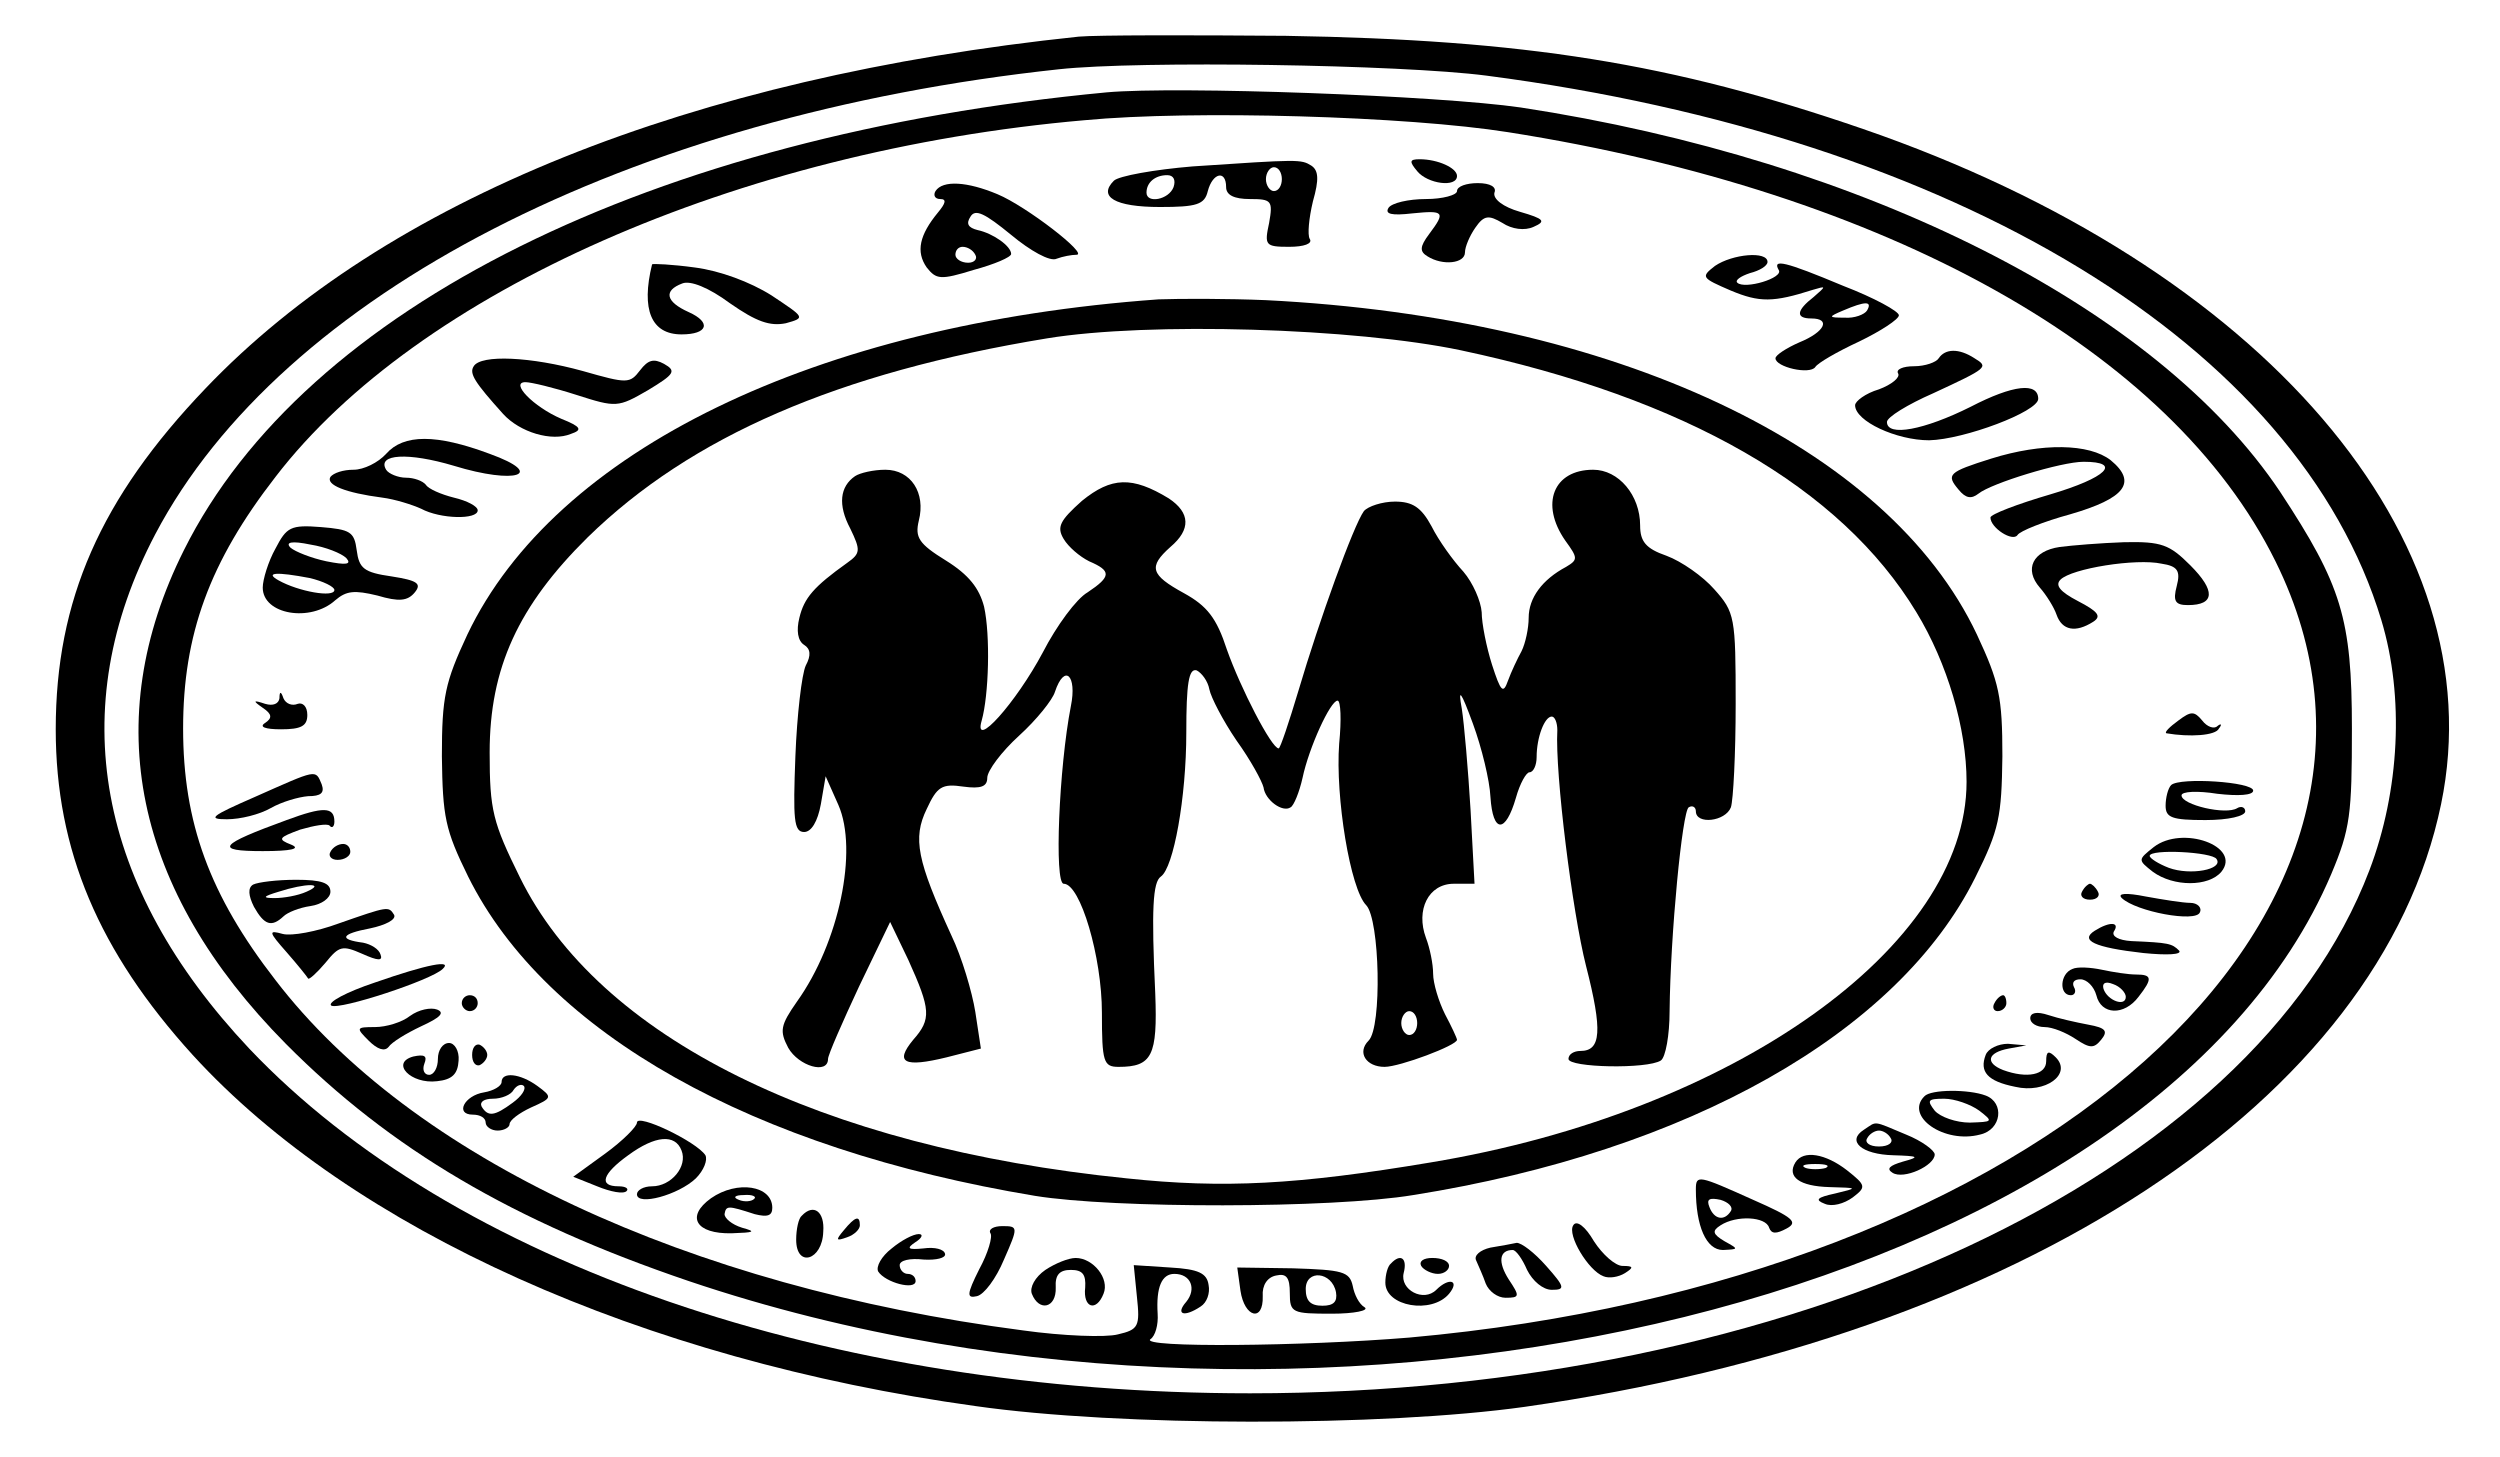 <?xml version="1.0" standalone="no"?>
<!DOCTYPE svg PUBLIC "-//W3C//DTD SVG 20010904//EN"
 "http://www.w3.org/TR/2001/REC-SVG-20010904/DTD/svg10.dtd">
<svg version="1.0" xmlns="http://www.w3.org/2000/svg"
 width="314pt" height="183pt" viewBox="0 0 314 183"
 preserveAspectRatio="xMidYMid meet">

<g transform="translate(0,183) scale(0.1,-0.1)"
fill="#000000" stroke="none">
<path d="M1355 1784 c-487 -51 -871 -205 -1097 -442 -132 -138 -188 -266 -188
-428 0 -152 54 -279 172 -409 200 -219 564 -383 983 -441 181 -26 512 -26 690
-1 624 89 1074 385 1151 757 69 333 -224 675 -726 848 -241 83 -425 112 -725
117 -121 1 -238 1 -260 -1z m512 -49 c591 -77 1020 -339 1124 -684 29 -96 23
-214 -15 -314 -146 -384 -730 -657 -1406 -657 -527 0 -1001 163 -1257 433
-192 204 -233 427 -118 646 159 302 595 526 1135 584 101 11 429 6 537 -8z"/>
<path d="M1390 1714 c-571 -54 -1007 -270 -1159 -575 -107 -214 -63 -427 128
-620 131 -132 285 -223 506 -298 808 -273 1838 -18 2063 511 24 57 26 75 26
183 0 138 -13 180 -90 297 -154 231 -521 417 -954 483 -103 15 -431 27 -520
19z m504 -50 c476 -75 833 -274 964 -539 220 -444 -295 -904 -1088 -975 -133
-11 -340 -13 -325 -2 6 4 10 18 9 32 -2 33 5 50 21 50 21 0 28 -19 15 -35 -14
-16 -3 -20 18 -6 8 5 12 17 10 27 -2 15 -13 20 -48 22 l-46 3 4 -40 c4 -37 2
-41 -24 -47 -15 -4 -69 -2 -119 5 -422 55 -768 217 -939 440 -83 107 -116 198
-116 316 0 118 33 209 116 316 178 232 580 410 1016 448 137 13 406 5 532 -15z"/>
<path d="M1498 1621 c-48 -4 -93 -12 -99 -18 -20 -20 1 -33 58 -33 46 0 56 3
60 20 6 23 23 27 23 5 0 -10 10 -15 30 -15 27 0 29 -2 24 -30 -6 -28 -5 -30
25 -30 19 0 30 4 26 10 -3 5 -1 26 4 47 8 28 7 39 -2 45 -13 8 -15 8 -149 -1z
m112 -16 c0 -8 -4 -15 -10 -15 -5 0 -10 7 -10 15 0 8 5 15 10 15 6 0 10 -7 10
-15z m-136 -10 c-6 -16 -34 -21 -34 -7 0 13 11 22 26 22 8 0 11 -6 8 -15z"/>
<path d="M1780 1615 c13 -16 50 -21 50 -6 0 10 -24 21 -47 21 -13 0 -13 -3 -3
-15z"/>
<path d="M1175 1590 c-3 -5 -1 -10 6 -10 8 0 7 -5 -3 -17 -23 -28 -28 -49 -14
-69 12 -15 17 -16 59 -3 26 7 47 16 47 20 0 10 -23 26 -42 30 -12 3 -15 8 -9
17 6 10 18 4 51 -23 24 -20 49 -34 57 -30 8 3 19 5 25 5 16 0 -63 61 -99 76
-38 16 -69 18 -78 4z m50 -80 c3 -5 -1 -10 -9 -10 -9 0 -16 5 -16 10 0 6 4 10
9 10 6 0 13 -4 16 -10z"/>
<path d="M1830 1590 c0 -5 -18 -10 -39 -10 -22 0 -43 -5 -47 -11 -5 -8 4 -10
30 -7 40 4 42 2 21 -26 -12 -16 -12 -22 -2 -28 19 -12 47 -9 47 5 0 7 6 21 13
31 11 16 17 16 34 6 12 -8 28 -10 39 -5 16 7 14 10 -17 19 -21 6 -34 16 -32
24 3 7 -5 12 -21 12 -14 0 -26 -4 -26 -10z"/>
<path d="M2154 1496 c-18 -14 -17 -15 20 -31 36 -15 53 -15 103 1 17 5 17 5 1
-9 -22 -17 -23 -27 -3 -27 25 0 17 -17 -15 -30 -16 -7 -30 -16 -30 -20 0 -11
43 -21 50 -11 3 5 27 19 55 32 27 13 50 28 50 33 0 5 -31 22 -70 37 -74 31
-89 34 -81 20 7 -10 -43 -25 -52 -16 -3 3 4 8 16 12 12 3 22 9 22 14 0 14 -44
10 -66 -5z m191 -56 c-3 -5 -16 -10 -28 -9 -21 0 -21 1 -2 9 28 12 37 12 30 0z"/>
<path d="M819 1498 c-14 -57 -1 -88 37 -88 33 0 38 15 9 28 -29 13 -32 27 -8
36 10 4 33 -5 60 -25 33 -23 50 -29 70 -25 25 7 24 7 -18 35 -27 17 -65 31
-96 35 -29 4 -53 5 -54 4z"/>
<path d="M1455 1454 c-431 -31 -758 -190 -868 -421 -28 -60 -32 -78 -32 -153
1 -76 4 -92 33 -151 98 -197 357 -342 712 -401 98 -16 373 -16 475 1 346 55
609 204 706 399 30 60 33 76 34 152 0 75 -4 93 -32 153 -112 237 -455 398
-893 420 -47 2 -107 2 -135 1z m380 -64 c282 -60 477 -172 572 -329 39 -64 63
-146 63 -213 0 -207 -293 -415 -673 -478 -167 -28 -260 -33 -382 -20 -385 39
-663 177 -762 378 -34 69 -38 84 -38 157 0 106 36 184 123 270 130 127 315
207 577 250 128 21 387 13 520 -15z"/>
<path d="M1074 1232 c-19 -13 -22 -36 -6 -66 13 -27 13 -31 -4 -43 -42 -30
-54 -44 -60 -69 -4 -16 -2 -29 6 -34 8 -5 9 -13 2 -26 -5 -11 -11 -62 -13
-114 -3 -79 -2 -95 11 -95 9 0 17 13 21 35 l6 35 16 -36 c25 -57 1 -173 -52
-247 -21 -30 -22 -37 -11 -58 13 -23 50 -34 50 -14 0 5 18 46 39 91 l39 81 23
-48 c28 -62 29 -74 6 -100 -24 -29 -11 -35 42 -22 l43 11 -7 46 c-4 25 -17 69
-30 96 -43 94 -49 122 -31 159 13 28 19 32 46 28 22 -3 30 0 30 11 0 9 18 33
40 53 22 20 42 45 45 55 12 36 28 21 20 -18 -15 -77 -21 -223 -9 -223 21 0 48
-92 48 -162 0 -62 2 -68 21 -68 42 0 49 14 46 92 -5 107 -3 140 7 147 16 11
32 99 32 181 0 61 3 81 13 78 6 -3 14 -13 16 -24 2 -10 17 -39 34 -64 18 -25
32 -51 34 -59 2 -16 24 -32 34 -25 4 2 11 19 15 37 8 38 35 97 44 97 4 0 5
-24 2 -54 -5 -67 14 -183 34 -203 17 -18 20 -153 3 -170 -15 -15 -3 -33 20
-33 19 0 91 27 91 34 0 2 -7 17 -15 32 -8 16 -15 39 -15 51 0 12 -4 32 -9 45
-13 35 3 68 35 68 l26 0 -5 93 c-3 50 -8 108 -11 127 -5 27 -1 22 14 -19 11
-30 21 -71 22 -92 3 -46 19 -46 32 -1 5 18 13 32 17 32 5 0 9 9 9 19 0 25 10
51 19 51 4 0 7 -8 7 -17 -3 -55 19 -229 36 -296 21 -82 19 -107 -7 -107 -8 0
-15 -4 -15 -10 0 -11 99 -13 116 -2 6 4 11 32 11 62 1 97 16 251 24 256 5 3 9
0 9 -5 0 -17 37 -13 44 5 3 9 6 67 6 130 0 109 -1 115 -27 144 -14 16 -41 35
-60 42 -26 9 -33 18 -33 38 0 38 -27 70 -59 70 -50 0 -67 -43 -35 -89 16 -22
16 -24 1 -33 -30 -16 -47 -39 -47 -64 0 -13 -4 -32 -9 -42 -5 -9 -13 -26 -17
-37 -6 -17 -9 -14 -20 20 -7 22 -13 52 -13 66 -1 14 -11 37 -23 51 -13 14 -31
39 -40 57 -13 24 -24 31 -46 31 -16 0 -34 -6 -39 -12 -13 -18 -56 -137 -82
-225 -12 -40 -23 -73 -25 -73 -9 0 -48 76 -65 124 -13 40 -25 55 -54 71 -42
23 -45 33 -17 58 26 22 25 43 -2 61 -46 28 -72 27 -109 -3 -28 -25 -32 -33
-23 -48 6 -10 20 -22 32 -28 28 -12 28 -19 -2 -39 -14 -8 -39 -42 -56 -75 -34
-64 -88 -124 -77 -86 9 32 11 107 3 143 -6 23 -19 40 -48 58 -34 21 -39 29
-34 50 9 35 -10 64 -42 64 -15 0 -32 -4 -38 -8z m706 -687 c0 -8 -4 -15 -10
-15 -5 0 -10 7 -10 15 0 8 5 15 10 15 6 0 10 -7 10 -15z"/>
<path d="M2435 1380 c-3 -5 -17 -10 -31 -10 -14 0 -23 -4 -20 -9 3 -5 -8 -14
-24 -20 -17 -5 -30 -15 -30 -20 0 -20 52 -44 93 -44 44 1 137 36 137 52 0 21
-31 18 -85 -10 -58 -29 -105 -38 -105 -19 0 6 26 22 58 36 69 32 70 33 52 44
-20 13 -37 12 -45 0z"/>
<path d="M595 1370 c-6 -9 1 -20 37 -60 21 -23 61 -35 85 -25 15 5 13 9 -12
19 -35 15 -65 46 -45 46 7 0 36 -7 64 -16 50 -16 52 -16 90 6 33 20 36 24 20
33 -13 7 -20 5 -30 -8 -13 -17 -16 -17 -72 -1 -65 18 -128 21 -137 6z"/>
<path d="M485 1260 c-10 -11 -28 -20 -41 -20 -13 0 -25 -4 -29 -9 -6 -10 19
-20 65 -26 16 -2 38 -9 49 -14 24 -13 71 -14 71 -2 0 5 -13 12 -30 16 -16 4
-32 11 -35 16 -4 5 -15 9 -25 9 -10 0 -22 5 -25 10 -12 20 28 22 85 5 78 -24
117 -11 45 15 -67 25 -108 25 -130 0z"/>
<path d="M2501 1254 c-54 -17 -57 -20 -41 -39 9 -11 16 -12 25 -5 16 13 104
40 132 40 49 0 29 -20 -42 -41 -41 -12 -75 -25 -75 -29 0 -13 28 -31 34 -22 3
5 33 17 66 26 69 20 85 40 51 68 -27 21 -86 22 -150 2z"/>
<path d="M346 1141 c-9 -16 -16 -39 -16 -49 0 -34 60 -44 91 -16 14 12 24 13
53 6 27 -8 38 -7 47 4 9 11 3 15 -29 20 -35 5 -41 10 -44 33 -3 23 -8 26 -45
29 -38 3 -43 0 -57 -27z m89 -12 c7 -8 0 -9 -25 -4 -19 4 -39 12 -45 17 -7 7
1 9 25 4 19 -3 39 -11 45 -17z m-46 -25 c17 -4 31 -11 31 -15 0 -10 -45 -2
-70 12 -18 10 -3 11 39 3z"/>
<path d="M2587 1143 c-34 -5 -45 -28 -25 -51 8 -9 18 -25 21 -34 7 -20 24 -23
46 -9 11 7 6 13 -19 26 -23 12 -29 20 -22 27 14 14 95 27 127 20 20 -3 24 -9
19 -28 -5 -19 -2 -24 14 -24 34 0 35 18 3 50 -26 26 -36 30 -83 29 -29 -1 -66
-4 -81 -6z"/>
<path d="M351 953 c-1 -7 -8 -10 -18 -7 -15 5 -16 4 -3 -5 12 -8 12 -13 3 -19
-8 -5 0 -8 20 -8 25 0 33 4 33 18 0 11 -6 16 -12 14 -7 -3 -15 0 -18 7 -3 9
-5 9 -5 0z"/>
<path d="M2736 925 c-11 -8 -18 -15 -15 -16 29 -5 62 -3 66 6 4 5 3 7 -2 3 -4
-4 -13 -1 -19 7 -10 12 -14 12 -30 0z"/>
<path d="M320 829 c-55 -24 -60 -28 -35 -28 17 0 41 6 55 14 14 8 35 14 47 15
16 0 21 4 17 15 -8 19 -5 19 -84 -16z"/>
<path d="M2727 844 c-4 -4 -7 -16 -7 -26 0 -15 8 -18 50 -18 29 0 50 5 50 11
0 5 -5 7 -10 4 -14 -9 -70 4 -70 16 0 5 20 6 45 2 26 -3 45 -2 45 4 0 11 -92
17 -103 7z"/>
<path d="M360 800 c-85 -31 -92 -39 -30 -39 36 0 48 3 36 8 -18 7 -16 9 11 19
17 5 34 8 37 5 3 -4 6 -1 6 5 0 19 -14 19 -60 2z"/>
<path d="M2705 766 c-20 -16 -20 -16 -1 -31 26 -19 70 -19 86 0 26 32 -49 59
-85 31z m79 -15 c9 -13 -33 -21 -60 -11 -13 5 -24 12 -24 15 0 9 79 5 84 -4z"/>
<path d="M415 760 c-3 -5 1 -10 9 -10 9 0 16 5 16 10 0 6 -4 10 -9 10 -6 0
-13 -4 -16 -10z"/>
<path d="M318 719 c-7 -4 -6 -14 1 -28 13 -23 22 -26 37 -12 5 5 20 11 34 13
14 2 25 10 25 18 0 11 -11 15 -43 15 -24 0 -48 -3 -54 -6z m67 -9 c-11 -5 -29
-8 -40 -8 -16 0 -15 2 5 8 34 11 60 11 35 0z"/>
<path d="M2615 710 c-3 -5 1 -10 10 -10 9 0 13 5 10 10 -3 6 -8 10 -10 10 -2
0 -7 -4 -10 -10z"/>
<path d="M2665 702 c18 -17 93 -31 98 -18 3 6 -3 12 -12 12 -9 0 -34 4 -56 8
-25 5 -36 4 -30 -2z"/>
<path d="M425 670 c-27 -10 -59 -16 -70 -13 -18 5 -18 3 5 -23 14 -16 26 -31
27 -33 1 -2 11 7 22 20 17 21 21 22 46 11 20 -9 26 -9 23 -1 -2 7 -12 13 -22
15 -31 4 -28 11 9 18 19 4 33 11 30 17 -7 11 -7 11 -70 -11z"/>
<path d="M2631 661 c-19 -12 -1 -21 61 -28 30 -3 49 -2 45 3 -9 9 -13 10 -60
12 -16 1 -25 6 -22 12 8 12 -5 13 -24 1z"/>
<path d="M471 596 c-36 -12 -60 -25 -55 -29 10 -6 126 32 140 46 13 12 -19 6
-85 -17z"/>
<path d="M2603 613 c-16 -6 -17 -33 -2 -33 5 0 7 5 4 10 -3 6 0 10 8 10 8 0
17 -9 20 -20 6 -25 35 -26 53 -2 18 23 17 28 -3 28 -10 0 -29 3 -43 6 -14 3
-31 4 -37 1z m67 -35 c0 -13 -23 -5 -28 10 -2 7 2 10 12 6 9 -3 16 -11 16 -16z"/>
<path d="M580 570 c0 -5 5 -10 10 -10 6 0 10 5 10 10 0 6 -4 10 -10 10 -5 0
-10 -4 -10 -10z"/>
<path d="M2505 570 c-3 -5 -1 -10 4 -10 6 0 11 5 11 10 0 6 -2 10 -4 10 -3 0
-8 -4 -11 -10z"/>
<path d="M515 554 c-10 -8 -30 -14 -44 -14 -24 0 -24 -1 -8 -17 11 -11 20 -14
25 -8 4 6 22 17 41 26 24 11 30 17 20 21 -8 3 -23 0 -34 -8z"/>
<path d="M2550 551 c0 -6 8 -11 18 -11 10 0 27 -7 39 -15 18 -12 23 -12 32 -1
9 11 6 15 -16 19 -16 3 -38 8 -50 12 -15 5 -23 3 -23 -4z"/>
<path d="M550 500 c0 -11 -5 -20 -11 -20 -6 0 -9 6 -6 14 4 10 0 12 -14 9 -29
-8 -3 -35 30 -31 19 2 26 9 27 26 1 12 -5 22 -12 22 -8 0 -14 -9 -14 -20z"/>
<path d="M593 505 c0 -9 4 -14 9 -13 5 2 10 8 10 13 0 5 -5 11 -10 13 -5 1 -9
-4 -9 -13z"/>
<path d="M2494 505 c-8 -21 2 -33 37 -40 38 -9 72 16 51 37 -9 9 -12 8 -12 -5
0 -17 -24 -22 -54 -11 -23 9 -20 22 7 27 l22 4 -23 2 c-12 0 -25 -6 -28 -14z"/>
<path d="M630 471 c0 -5 -10 -11 -22 -13 -25 -4 -37 -28 -14 -28 9 0 16 -4 16
-10 0 -5 7 -10 15 -10 8 0 15 4 15 8 0 5 12 14 27 21 27 12 27 13 8 27 -22 16
-45 18 -45 5z m14 -26 c-23 -17 -31 -18 -39 -5 -3 6 3 10 14 10 11 0 23 5 26
11 4 6 10 8 13 5 3 -4 -3 -13 -14 -21z"/>
<path d="M2417 453 c-25 -25 25 -60 70 -48 27 6 31 40 7 49 -21 8 -69 8 -77
-1z m69 -18 c18 -14 17 -14 -12 -15 -17 0 -37 7 -44 15 -10 13 -9 15 12 15 13
0 33 -7 44 -15z"/>
<path d="M800 420 c0 -5 -18 -23 -40 -39 l-40 -29 30 -12 c17 -7 33 -10 37 -6
3 3 -1 6 -10 6 -26 0 -20 16 12 39 34 25 59 27 67 6 8 -20 -13 -45 -37 -45
-11 0 -19 -5 -19 -10 0 -15 52 -1 74 20 10 10 15 23 12 29 -11 17 -86 53 -86
41z"/>
<path d="M2341 411 c-22 -14 -3 -31 37 -32 32 -1 34 -2 12 -8 -17 -5 -21 -9
-13 -14 14 -9 53 9 53 23 0 5 -16 17 -36 25 -43 18 -36 17 -53 6z m34 -11 c3
-5 -3 -10 -15 -10 -12 0 -18 5 -15 10 3 6 10 10 15 10 5 0 12 -4 15 -10z"/>
<path d="M2255 370 c-11 -18 5 -30 43 -31 36 -1 36 -1 7 -8 -23 -5 -26 -8 -13
-13 9 -4 24 0 35 8 17 13 17 15 -7 34 -27 21 -55 26 -65 10z m38 -7 c-7 -2
-19 -2 -25 0 -7 3 -2 5 12 5 14 0 19 -2 13 -5z"/>
<path d="M2130 336 c0 -46 13 -76 34 -76 20 1 20 1 2 11 -15 9 -16 13 -5 20
20 13 57 11 61 -3 3 -8 9 -8 22 -1 15 8 8 14 -42 36 -69 31 -72 32 -72 13z
m44 -27 c-8 -13 -21 -11 -27 5 -4 10 0 12 14 9 10 -3 16 -9 13 -14z"/>
<path d="M893 325 c-32 -23 -19 -45 26 -44 29 1 31 2 13 7 -13 4 -22 12 -22
17 2 11 4 11 38 0 16 -4 22 -2 22 8 0 28 -44 35 -77 12z m54 -1 c-3 -3 -12 -4
-19 -1 -8 3 -5 6 6 6 11 1 17 -2 13 -5z"/>
<path d="M1007 303 c-4 -3 -7 -17 -7 -30 0 -36 33 -26 34 10 2 25 -12 36 -27
20z"/>
<path d="M1060 285 c-11 -13 -10 -14 4 -9 9 3 16 10 16 15 0 13 -6 11 -20 -6z"/>
<path d="M1976 291 c-8 -12 19 -57 38 -64 7 -3 19 -1 27 4 11 7 11 9 -3 9 -9
0 -25 14 -36 31 -11 19 -22 27 -26 20z"/>
<path d="M1244 281 c3 -4 -3 -25 -14 -45 -16 -32 -16 -37 -3 -34 9 2 24 22 34
46 18 41 18 42 -2 42 -11 0 -18 -4 -15 -9z"/>
<path d="M1120 262 c-13 -10 -20 -23 -17 -29 9 -14 47 -24 47 -12 0 5 -4 9
-10 9 -5 0 -10 5 -10 11 0 6 13 9 30 7 16 -1 28 2 27 7 -1 6 -13 9 -27 7 -20
-2 -22 0 -10 8 8 5 10 10 4 10 -7 0 -22 -8 -34 -18z"/>
<path d="M1872 263 c-13 -3 -21 -10 -18 -16 3 -7 9 -20 12 -29 4 -10 15 -18
25 -18 18 0 18 2 4 23 -14 22 -12 37 5 37 4 0 12 -11 18 -25 7 -14 20 -25 31
-25 17 0 17 3 -7 30 -15 17 -31 29 -37 29 -5 -1 -20 -4 -33 -6z"/>
<path d="M1313 235 c-13 -9 -20 -22 -17 -30 9 -23 31 -18 30 8 -1 16 5 22 19
22 15 0 19 -6 18 -22 -3 -26 14 -31 23 -8 8 19 -13 45 -35 45 -9 0 -26 -7 -38
-15z"/>
<path d="M1747 243 c-4 -3 -7 -14 -7 -24 0 -30 58 -40 80 -14 14 17 0 21 -16
5 -16 -16 -46 0 -41 21 5 19 -4 25 -16 12z"/>
<path d="M1785 240 c3 -5 13 -10 21 -10 8 0 14 5 14 10 0 6 -9 10 -21 10 -11
0 -17 -4 -14 -10z"/>
<path d="M1558 209 c5 -34 29 -40 28 -7 -1 14 6 24 17 26 13 3 17 -3 17 -22 0
-25 3 -26 53 -26 28 0 47 4 41 8 -7 4 -13 16 -15 27 -4 18 -13 20 -75 22 l-70
1 4 -29z m120 -2 c2 -12 -3 -17 -17 -17 -15 0 -21 6 -21 21 0 25 33 22 38 -4z"/>
</g>
</svg>
